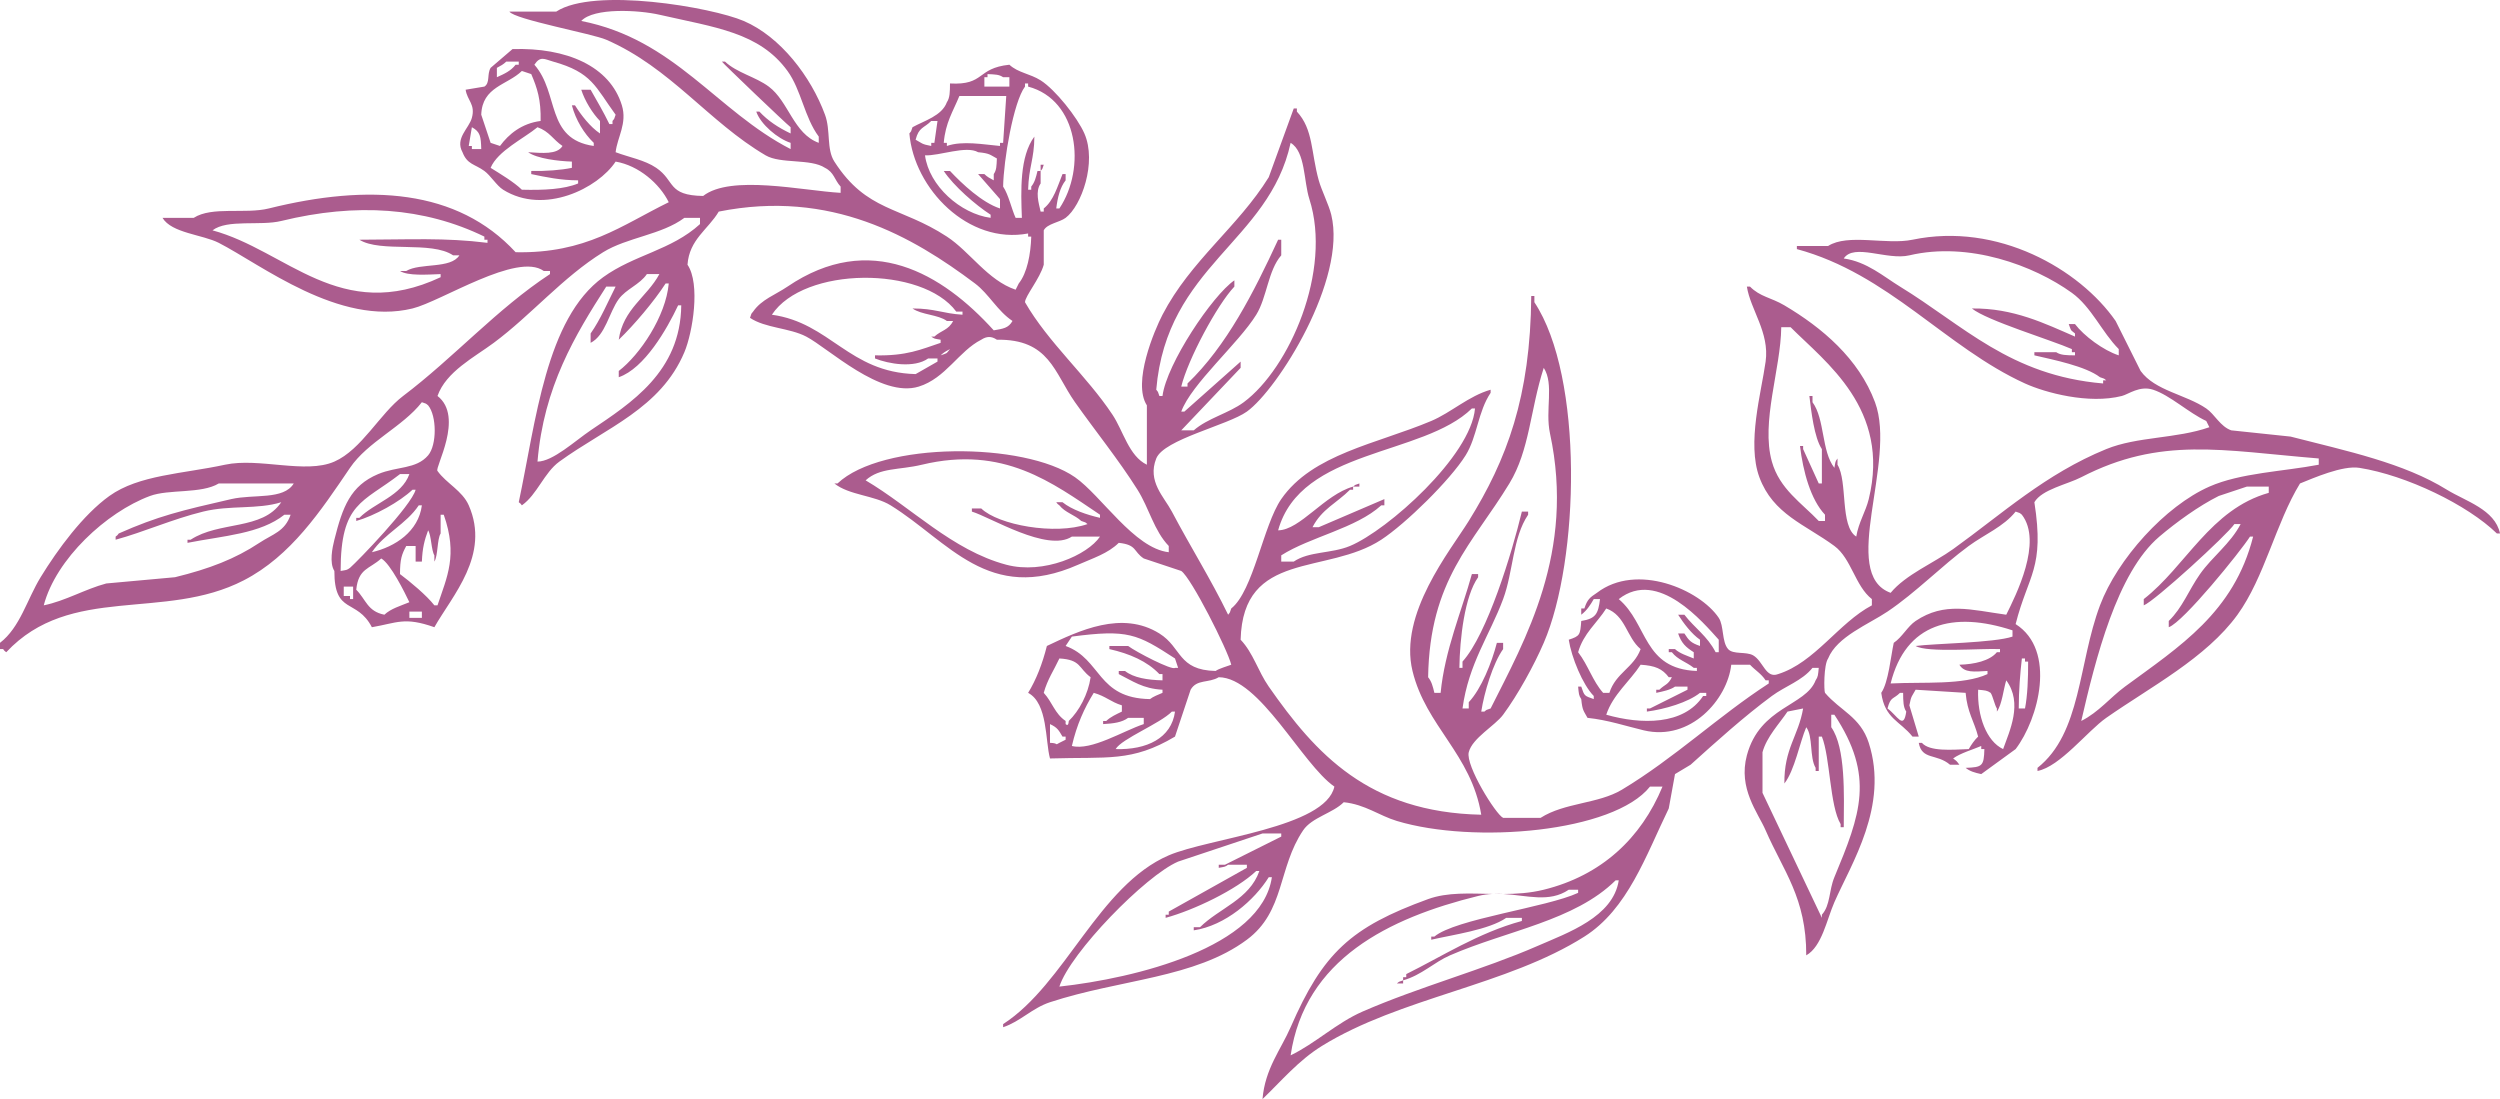 <?xml version="1.0" encoding="UTF-8"?>
<svg id="Layer_2" data-name="Layer 2" xmlns="http://www.w3.org/2000/svg" viewBox="0 0 800 351.71">
  <defs>
    <style>
      .cls-1 {
        fill: #ab5c8e;
        fill-rule: evenodd;
      }
    </style>
  </defs>
  <g id="Layer_1-2" data-name="Layer 1" transform="translate(0, 351.71) rotate(-90)">
    <path class="cls-1" d="M348,178v-15c-2.51,1.64-7.04,26.48-9,31-8.95,20.59-26.31,32.78-37,51-2.82,4.81-.97,14.42-4,19-1.47,2.94-3.8,2.98-6,5h-2c.69-12.15,5.92-35.15-1-44,.2-11.54,4.8-8.85,9-15,2.52-3.7,3.36-8.66,5-13,4.81.53,9.22,3.77,15,2,12.55-3.83,18.55-17.7,18-35-2-2.33-4-4.67-6-7-2.04-1.23-4.8-.1-6-2-.33-2-.67-4-1-6-3.5.53-4.64,3.18-9,2-3.42-.93-6.53-5.47-11-3-3.97,1.53-3.74,3.89-6,7-1.45,1.99-4.71,3.94-6,6-8.2,13.12.46,30.38,9,36-1.27,7.41-7.06,14.07-13,17-7.42-15.15-16.46-26.44-16-49,20.23-18.66,21.96-46.96,14-79-1.86-7.51.76-18.17-3-24v-10c-4.89,2.9-5.35,12.82-8,18-6.93,13.53-26.75,38.57-21,62,2.27,9.24,18.14,33.49,12,42v2h-1c-11.09-16.92-26.78-30.83-39-47-5.59-7.4-17.17-13.29-21-22-4.06-9.23,1.36-24.09-1-35-2.92-13.49-3.23-27.55-10-37-6.02-8.4-17.08-16.54-26-22-7.18-4.39-16-6.54-21-13h-2v1c-1.08.92-.09-.08-1,1,21.98,20.57,9.85,50.51,23,76,7.82,15.14,22.21,24.63,36,34,8.39,5.7,13.06,16.77,21,23-.65,1.73-.2.98-1,2-3.35,2.78-12.66,2.84-16,0-4.5-3.84-3.46-9.96-6-16-3.73-8.87-10.5-11.36-21-14-2.49-.63-7.38-1.67-10,0-14.13-.05-8.66,7.14-18,12,1.39,8.1,3.4,10.37,0,20,10.13,5.72,23.12,17.97,39,11,4.71-2.07,7.01-7.15,11-10,.89-1.04,17.28,8.65,24,0,7.79,2.73,12.4,11.81,17,18,8.89,11.97,21.01,22.09,29,35,4.76,7.69,5.56,18.71,11,26v5h-2c-8.41-9.22-9.78-21.03-17-31-13.26-18.31-46.02-21.48-72-27-.92,1.08.08.09-1,1,3.47,4.91,10.45,7.11,14,12,10.84,14.94,16.98,32.4,35,40,6.34,2.67,21.86,5.19,28,1,8.09.56,11.26,6.59,17,10,7.18,35.96-8.03,62.07-23,82-3.34,4.45-8.82,7.19-12,12-2.34-1.34-2.47-3.05-3-6,18.22-16.51,31.94-39.53,14-66-2.66-3.92-4.12-8.34-8-11-1.03-.81-.25-.37-2-1-3.3,4.89-3.19,12.62-6,18-3.69,7.08-19.76,23.84-16,36,2.66,8.61,11.38,12.83,15,20,1.14,1.75,1.18,3.25,0,5,.26,16.82-10.53,18.32-20,25-9.07,6.4-18.48,14.01-28,20-5.91,3.72-13.15,5.3-18,10h-2c1.23-11.04,18.14-21.59,24-30,11.33-16.27,11.46-61.78-2-76v-1c-3.78,4.72-3.78,12.8-7,18-11.52,18.61-31.66,31.3-19,60,2.12,4.81,3.59,9.54,7,13-.62,5.89-2.77,4.62-5,8-1.33,4-2.67,8-4,12-2.15,3.18-25.16,14.82-30,16-.51-1.31-1.22-3.94-2-5,.28-12.16,7.49-10.75,12-18,7.45-11.96.91-25.68-4-36-5.68-1.42-10.87-3.45-15-6-3.38,6.35-15.45,5.46-21,7,.58,18.39-1.24,26.15,7,40l15,5c3.45,1.99,2.04,5.72,4,9-.12,13.12-27.78,26.58-35,37-13.17-2.82-16.49-40.2-22-53-9.66-22.42-41.14-33.1-54-53h-1c1.84,5.54,6.12,9.27,8,15,7.38,22.5,7.66,46.39,20,63,9.08,12.22,22.98,9.88,35,18,4.16,2.81,5.47,9.47,9,13-.72,6.9-4.28,11.29-6,17-7.43,24.6-3.65,69.37,11,81v4c-16.53-6.83-28.45-19.54-33-38-1.08-4.37-1.35-8.73-1.37-12.99-.41,7.67-2.86,14.74,1.37,20.99v3h-1c-4.67-10.03-8.34-39.27-14-46v-1h-1c1.59,6.86,3.17,18.49,7,24v5h-1c-3.76-13.92-11.39-25.62-17-37h-1v-1h-1c1.69,5.96,5.76,9.85,8,15,7.97,18.31,11.02,39.85,24,53v1c-11.72-1.78-16.76-16.29-21-26-7.55-17.27-13.07-37.82-21-56-3.62-8.29-10.22-15.14-14-23,30.71,4.54,43.93,31.3,51,60,.39,1.59.59,3.17.65,4.72.13-7.45.6-14.51-1.65-20.72-9.01-24.77-17.21-33.64-41-44-7.16-3.12-13.28-8.2-23-9,5.91,6.14,12.38,11.53,17,19,15.51,25.08,19.33,59.29,35,84,8.81,13.89,25.89,19.66,41,27,3.67.67,7.33,1.33,11,2,1,1.67,2,3.33,3,5,7.4,8.21,15.42,17.09,22,26,3.17,4.3,4.87,9.7,9,13v2c-2.32-.23-2.82-.2-4-1-8.26-3.18-8.38-17.83-24-22-10.64-2.84-18.25,3.5-24,6-13.04,5.66-21.6,13.05-40,13,2.82,5.01,11.41,6.55,17,9,12.37,5.41,30.82,17.51,51,11,8.36-2.7,10.25-9.11,16-14,.59-.36,8.97-.43,11,1,6.98,2.8,10.95,12.98,15,19,6.14,9.13,14.59,17.27,21,26,3.71,5.05,6.16,11.14,11,15-.65,1.73-.2.98-1,2-8.73,6.74-25.79-1.93-32-5,1.56-11.3,4.22-19.75-2-29-1.74-2.58-5.12-4.25-7-7-4.09-.91-12.68-1.69-16-4-8.29,1.13-9,6.02-14,10v2c3.33-1,6.67-2,10-3,3.17.57,2.91.88,5,2-.33,5.33-.67,10.67-1,16-6.27.53-9.03,2.72-14,4-1.13-1.19-2.54-2.15-4-3-.21-5.44-.85-12.47,2-15v-1c-5.58,1.01-3.36,5.74-7,10v3c1.18-.88,1.13-.81,2-2,1.68,2.22,2.93,6.54,4,9h-1v1c-5.47-.14-5.81-.68-6-6-1.1,1.35-1.55,2.88-2,5,2.67,3.67,5.33,7.33,8,11,9.64,7.35,31.63,13.18,40,0,15.94,4.04,17.69,9.32,39,6,4.1,2.39,5.72,10.59,8,15,13.14,25.46,8.52,45.13,6,76h-2c-2.18-11.43-2.6-25.03-7-35-6.24-14.15-23.18-29.43-38-35-18.6-6.99-40.89-5.95-52-20h-1c1.38,7.21,12.81,16.01,17,22,9.9,14.15,19.15,31.98,33,42,12,8.67,29.38,12.27,42,20,1.72,4.29,5.85,13.65,5,19-2.38,15.08-11.85,34.6-21,44v1c7.71-1.6,10.35-11.1,14-17,8.58-13.85,12.33-31.8,17-50,.67-6.33,1.33-12.67,2-19,1.24-3.54,5.14-5.28,7-8,4.48-6.54,5.66-16.4,12-21l16-8c16.61-11.55,31.69-37.78,26-65-1.74-8.32,2.06-20.65-2-27v-10h-1c-7.92,29.33-31.42,47.59-43,73-2.96,6.51-6.7,20.41-4,31,.55,2.15,3.41,5.69,2,10-1.78,5.43-7.42,11.41-10,17-.67.33-1.33.67-2,1-3.71-10.58-2.94-23.06-7-33-7.97-19.5-20.72-33.31-32-49-4.49-6.25-8.14-15.15-14-20,6.09-16.62,41.91,2.1,61-5,13.92-5.18,23.86-16.93,31-29,2.52-4.26,2.71-7.77,6-11v-1c-7.41,1.15-14.67,7.3-24,6-9.99-1.4-26.08-6.03-37-2-11.86,4.37-15.11,14.65-22,24-4.01,5.44-12.8,6.63-17,12h-2c-5.64-10.67-18.29-18.25-22-30-1.52-3.97,4.14-4.76,6-8,1.28-2.24.19-6.4,2-8,2.34-2.07,7.46-1.3,10-3,9.04-6.06,17.78-26.25,8-39-1.49-2.24-2.07-3.05-5-4v-1h-2c1.33,1.75,3.06,2.89,5,4v2c-4.71-.57-6.26-1.34-7-6-4.49-.34-4.81-.4-6-4-5.64.86-14.47,4.49-18,8h-1c1.08-3.03.92-2.96,4-4v-1c-2.32.23-2.82.2-4,1-3.75.36-3.72.78-6,2-.68,6.51-2.67,12.41-4,18-3.57,15.05,9.94,26.78,21,28v6c-1.84,1.73-2.8,3.54-5,5v1h-1c-10.51-16.22-23.82-30.06-34-47-4.55-7.58-4.09-18.34-9-26v-12c1.05-2.33,16.75-12.07,21-11,4.54,1.14,8.46,8.38,12,11,6.39,4.72,15.82,9.9,23,13,26.41,11.41,85.13,12.85,109-3h2v-1c-32.29-.26-52.33-7.78-72-20-9.58-5.95-29.74-22.44-48-18-17.74,4.31-26.55,18.78-46,22,.76-36.06,19.5-53,41-68,4.92-3.43,10.77-4.97,15-9,28.76.74,20.59,27.56,32,45,5.12,7.82,19.09,22.07,27,27,5.97,3.72,14.01,3.94,20,8h1c-1.99-7.01-7.33-12.67-10-19-7.34-17.42-10.57-38.02-25-48-8.34-5.76-29.39-8.92-35-16-1.73-.65-.98-.2-2-1,11.34-5.51,21.62-11.99,33-18,4.72-2.49,9.65-7.93,17-5,6.12,2.44,10.63,22.91,15,29,7.11,9.91,42.35,32.07,63,27,3.19-.78,7.83-3.12,11-4,8.91-2.49,16.34-1.72,22-7h1v-1c-7.33-2.67-14.67-5.33-22-8-15.88-9.83-26.68-25.02-44-34-4.97-2.58-21.73-9.7-29-5h-19c2.77-5.76,10.8-7.54,16-11,12.54-8.32,23.05-20.55,36-28,1.95.02,7.57,4.78,12,6h11c2.14,1.08,2.54,5.06,4,7,3.79,5.05,17.75,10.06,27,6,5.13-2.25,14.03-9.3,17-14,2.17-3.44,2.4-7.18,5-10-1.12-10.64-6.61-7.72-6-19-2.73-.02-4.58-.04-6-1-4.39-1.6-5.94-7.32-8-11-1.73-.65-.98-.2-2-1-17.64,1.48-35.63,18.83-32,38h-1v1c-5.68-.18-11.63-1.31-15-4-.67-.33-1.33-.67-2-1,3.02-8.95,12.16-14.6,17-22,9.74-14.9,7.87-25.62,24-36,4.03-2.59,9.94-1.13,15-3,12.19-4.49,24.96-14.24,30-26,4.38-10.21,10.91-47.94,3-60ZM332,177c-3.48,12.5-8.06,13.48-17,20-1.73-.65-.98-.2-2-1h-1v-1c3.82-1.84,7.49-4.02,11-6v-3c-3.54,1.13-7.56,3.6-10,6h-4c2.06-3.1,5.86-6.04,9-8v-1c-4.69,1.23-9.06,3.93-12,7h-1c2.22-15.49,16.9-10.96,26-19,2.92,1.93,1.78,3.21,1,6ZM330,159c.67,1.25,1.09,2.07,2,3v4h-1v-1c-1.99-1.55-2.91-3.57-4-6h3ZM315,154c9,.29,9.46,8.34,14,13-.33,1-.67,2-1,3-4.48,1.91-8.18,3.14-15,3-.77-5.99-4.14-10.17-8-13,.33-1,.67-2,1-3,3-1,6-2,9-3ZM304,151h1v-1c2,.33,4,.67,6,1-1.47,2.72-2.99,2.88-7,3v-3ZM298,183c-.72-3.53-1.08-8.16-1-13h-1c-.99,4.69-1.97,9.4-2,15h-1c-1.87-4.55-2.18-10.94-2-18,2.47-2.53,5.18-7.08,7-10,5.37,2.19,9.42,10.67,13,15-1.36,3.84-3.95,4.95-6,8-2.82-1.73-2.26-6.48-2-11-2.06,2.86-2.86,9.71-3,14h-2ZM197,94c-5.35-3.28-3.34-12.75-5-20-3.64-15.9-5.45-23.5-11-36-1.08-.92-.09.08-1-1h-1c2.46,9.02,6.6,18.2,9,28,2.13,8.68.61,17.36,3,25-9.06-6.07-5.96-19.81-12-29v-1h-1c2.31,11.77,2.87,23.24,9,31v2c-5.4-1.85-6.13-5.66-9-10-5.14-7.76-8.31-16.01-11-27-.67-7.33-1.33-14.67-2-22-1.84-6.86-5.56-13.02-7-20,14.82,3.88,29.83,20.05,35,34,2.25,6.09.63,16.39,4,22v24ZM160,112h1v-2h3v3h-4v-1ZM163,114c6.88.68,6.57,4.24,10,8-1.68,2.97-10.91,7.53-14,9-1.17-2.85-2.05-5.94-4-8,1.09-5.44,4.83-5.86,8-9ZM156,135h-2v-4h2v4ZM187,142c-12.99,4.56-19.88,1.04-29-2v-1c3.17-2.45,7.62-7.81,10-11,4.78,0,6.33.56,9,2v3h-5v2c4.35.17,6.91.84,10,2-1.61,1.04-6.37.99-8,2h-2c1.84,1.17,7.14.86,9,2h6v1ZM190,135c-8.35-1.08-13.28-8.53-15-16,5.97,3.99,8.96,10.99,15,15v1ZM200,131c-6.97-2.46-9.19-11.23-14-16v-1h-1c1.62,5.76,6.14,13.93,10,18v1c-5.08-1.32-22.75-18.43-25-21-.76-1.08-.63-.92-1-3,21.97.01,21.76,7.06,31,19v3ZM270,147c-4.4-2.77-2.33-12.52-5-17v-2c-1.64,2.45-1.15,8.93-1,13h-1c-15.09-32.19,8.6-49.3,15-73,3.64,4.76,1.35,15.26,3,22,5.88,24.03,4.36,45.75-5,65h-1v1h-1c1.71-13.66,1.04-24.8,1-41-4.26,6.75-.26,23.01-5,30v2ZM264,211c-7.37-3.96-11.16-11.64-21-13,4.78,4.97,12.28,11.3,18,15v1c-10.53-.94-22.81-9.23-28-16h-2c2.82,8.22,15.38,15.41,23,19v1c-21.25-.23-31.22-15.99-40-29-3.34-4.95-9.99-12.1-10-17,23.94,1.99,40.52,12.06,56,22v3c-4.59-2.34-10.56-4.85-15-8h-3c2.42,4.76,9.8,5.92,14,9,3.2,2.34,4.63,6.71,8,9v4ZM171,322c4.61-17.29,18.41-30.43,27-45,4.15,4.56,3.24,10.69,5,18,6.28,26.15-5.79,41.75-16,57h-1c.98-4.23,2.59-9.01,5-12v-2c-1.08.92-.09-.08-1,1-2.33,1.85-3.01,4.85-5,7-.65,1.73-.2.98-1,2-3.6-10.43-.28-28.56,5-34v-3h-1c-1.74,5.85-13.13,24.2-8,32v9c-5.83-3.9-12.2-18-9-30ZM85,410h-1c-3-6-6-12-9-18v-2h-1c.4,2.05.25,1.93,1,3v6h-1c-4.67-8.33-9.33-16.67-14-25h-1v-1h-1c2.48,9.08,8.97,22.62,15,29v1c-9.1-3.15-11.89-12.84-18-19v-2h-1c1.5,10.12,9.69,19.44,17,24v1c-22.5-3.29-32.35-43.79-35-68,10.83,3.48,35.55,27.59,40,38,3,9,6,18,9,27v6ZM119,578c-2.93,2.24-9.61.98-13,3h-1v1h11v1c-6.59,2.66-22.22,2.51-28,6h-1v1c10.47.08,25.45.63,32-4h4v1c-19.72,13-31.79,8.4-52,0-4.28-1.78-8.92-1.24-12-4h-1c13.33-6.33,26.67-12.67,40-19h13c4.94,1.34,9.13,5.4,13,8,.33,1.67.67,3.33,1,5-8.88-1.53-12.81-6.12-24-6,4.08,3.26,13.38,4.99,18,7ZM130,609c-2.73.02-4.58.04-6,1-6.02-.85-1.29-2.82,1-6,3.86,1,2.82,1.79,5,4v1ZM131,633c-.23,2.32-.2,2.82-1,4-1,.71-3.99,1.31-5,2h-1c2.23,1.65,7.19,2.1,10,3-7.31,5.4-16.24,1.03-22-1,2.55-5.38,10.63-8.3,19-8ZM141,648h-1v1c-5.4.03-10.98-.21-15-1v-2c5.9,0,11.35.47,16,1v1ZM150,644h-2c-2.01-5.95-2.19-24.85-3-31-2.23,3.64-.71,21.13-1,27h-1v-1c-2.76-2.28-3.87-7.19-4-12-2.67,1.62-2.23,4.73-2,9h-1c-3.59-7.76-2.46-20.4-3-31,19.34,4.82,23.22,20,17,39ZM196,726h-2c-5.27-18.72-23.52-26.52-34-40h-2c1.19,3.34,22.66,26.8,26,29v2c-6.3-3.29-10.45-9.1-16-13-5.15-3.62-10.74-5.59-15-10h-2c1.64,4.68,24.13,22.88,29,26v1c-24.24-6.13-35.14-23.5-48-41-3.48-4.73-8.15-8.36-11-14,19.84,4.58,47.47,11.42,59,25,4.6,5.42,9.82,12.61,13,19,1,3,2,6,3,9v7ZM260,608c3.23-5.28,7.95-10.58,9-18,4.97,3.28-.68,13.88,1,21,4.48,18.99-3.21,39.81-12,52-4.5,6.25-12.58,9.61-18,15h-2c1.56-4.88,6.22-11.14,10-14v-2c-2.36.88-1.65.38-3,2h-1c4.14-9.56,9.17-19.69,9-33-3.88,4.79-10.08,25.35-13,32h-1v1h-1c.02-2.73.04-4.58,1-6v-7h-1c-1.41,6.04-3.45,16.35-7,21-.65,1.73-.2.98-1,2v-1h-1c2.53-29.77,18.57-44.68,31-65ZM203,588h2c-1.08-.76-.92-.63-3-1,5.28-4.15,15.63-3.03,21-7h2v-1c-4.8.58-13.34,1.54-17,4h-11v-1c3.67-1.67,7.33-3.33,11-5h1v-1c-8.19.97-17.17,3.43-22,8h-2v-2c5.76-5.49,10.22-12.54,19-15,12.73-3.56,29.56,2.85,43,3v3c-11.17,11.12-26.14,32.05-55,25-4.03-.98-7.38-3.23-12-4,3.34-5.27,17.65-2.69,23-6ZM130,513c3.78-3.36,8.82-4.77,13-8,6.06,1.72,9.26,5.99,14,9-2.23,6.22-9.2,6.46-13,11-6-2.21-7.57-7.93-14-10v-2ZM135,534v1c-2.5-1.22-2.28-2.27-4-4v-1h-1c.44,2.08.95,4.56,2,6v4h-1c-2-4-4-8-6-12v-1h-1c.77,5.76,2.92,13.14,6,17v2h-1v-1c-9.45-6.24-9.15-19.9-6-31,6.46,2.14,10.71,7.57,16,11-.3,4.63-1.26,6.92-4,9ZM138,542v1h-1c.62-17.29,15.09-15.63,23-25,9.89,12.59-7.64,27.12-13,32h-4v-1c5.21-2.67,7.73-6.71,12-10v-2c-2.75,1.76-6.14,4.3-8,7h-2c.99-2.9,1.73-3.53,4-5v-2c-3.14,1.06-4.42,2.49-6,5h-2c.88-2.13,1.57-4.45,3-6v-2h-1v1c-2.45,1.89-3.07,4.62-5,7ZM124,474c6.06.93,15.41,3.72,20,7h2v-2c-6.31-1.64-14.7-4.96-19-9h-2v-2c14.38,1.95,23.52,8.74,35,13,8.81,3.27,19.63,3.02,27,8h1v-2c-13.26-3.19-39.24-11.08-48-19h-2v-1c9.33.13,22.9,1.67,29,6h1v-2c-11.82-3.26-24.38-8.68-38-10v-2c2.13-.51,3.62-.89,5-2,31.22.49,42.75,14.3,62,26,10.72,6.52,23.5,6.63,37,11-5.27,3.39-13.47.38-21,2-38,8.16-66.02-7.98-88-19-.65-1.73-.2-.98-1-2v-1ZM130,334c4.29,1.17,7.27,3.27,11,5-.39,7-3.09,6.07-6,10-5.5-.81-10.82-3.7-14-7-.01-.01-1.99,0-1-1h1c2.37-3.51,5.99-4.23,9-7ZM114,336h6c-1.09,2.35-1.94,2.78-4,4v1h-1c-.33-.67-.67-1.33-1-2-.96-1.61-.06-.09,0-3ZM124,376c-8.51-1.13-12.3-9.05-12-19,3.32,1.93,8.17,14.25,12,18v1ZM124,359c-.88-1.82-1.68-3.63-3-5v-1h-1c.19,3.35.53,6.01,2,8v5h-2c-2.15-6.51-8.6-16.79-7-23,6.79,1.56,12.11,3.98,17,7-1.08,3.87-2.9,5.4-4,9h-2ZM136,372h-2c.12-4.77.81-9.25,3-12v-2h-1c-2.19,4.4-4.68,7.71-5,14h-1c-.55-1.26-1.2-3.02-2-4,.28-17.03,12.77-15.44,17-27,1,.67,2,1.33,3,2,2.36,17.91.91,20.85-7,33-1,.33-2,.67-3,1v-1c-.92-.9,5.11-12.5,7-15v-6h-1c-1.46,6.5-3.9,12.12-8,16v1ZM172,410h2c5.91,9.27,8.62,23.91,16,32v1h2c-3-7-6-14-9-21v-2c5.82,2.99,7.69,7.7,12,12v1h1c-2.6-9.21-13.89-16.93-14-24,26.18,7.24,23.67,46.32,39,62v1c-15.2-1.27-38.96-27.94-44-40-2.48-5.94-1.66-13.11-5-18v-4ZM214,378c6.67,6.33,13.33,12.67,20,19h2c-5.33-6-10.67-12-16-18v-1c8.86,3.24,21.83,18.33,31,24,5.55,3.43,14.19,3.78,19,8h5v-1c-16.8-7.78-33.92-16.42-46-29h-1v-2c8.67,2.11,26.15,11.46,32,17h2c-4.8-7.01-26.72-21.7-37-23v-1c1.73-.65.98-.2,2-1,39.78,3.34,47.16,36.09,79,43-2.83,4.77-12.2,4.14-18,6-22.87,7.35-54.17-6.41-65-21-3.55-4.78-5.07-11.51-9-16v-4ZM238,301c.91.93,1.35,1.74,2,3-1.6-1.36-1.16-.61-2-3ZM243,301h-1c-2.11-6.32-4.23-10.86-4-21h-1c-1.76,4.39-3.16,12.57,0,17v3h-1c-1.33-2.33-2.67-4.67-4-7,.56-21.42,16.4-27.25,19-46,15.51,10.26,15.66,48.15,1,59v2h-1c.39-6.38,2.01-8.84,2-16-2.06,2.87-1.94,8.21-4,11v2c-2.94-1.47-2.98-3.8-5-6v-1c-.76,1.08-.63.92-1,3ZM324,315h3v1h1c-.11,2.53-.12,3.71-1,5v2h-3v-8ZM307,293c4.07,1.03,3.64,2.63,6,5v2c-2.33-.33-4.67-.67-7-1v-1h-1c.57-3.17.88-2.91,2-5ZM305,303h1v-1c6.52.56,9.96,2.94,15,5v15c-5-.33-10-.67-15-1v-1h-1c.47-5.31,1.75-12.01,0-17ZM302,296c-.22,4.53,3.22,13.22,1,17-.36,3.75-.78,3.72-2,6-2.53-.11-3.71-.12-5-1h-2c.67-1.25,1.09-2.07,2-3v-2c-2.67,2.33-5.33,4.67-8,7h-3c1.86-5.73,7.89-12.15,12-16v-2c-4.76,3.14-10.92,10.21-14,15h-1c1.3-9.67,10.28-19.72,20-21ZM282,325c2.66-1.25,7.37-2.24,10-4,8.37.13,27.1,3.3,32,7h1v1h-1c-4.25,16.09-26.05,18.66-39,10v-1c3.53.43,6.79,1.23,9,3h2v-1c-4-1.62-8.49-2.85-11-6h-1v-1c2.81-.64,6.44-1.76,9,0h4v-1c-2.13-.51-3.62-.89-5-2h-1v-1c7.31.2,9.69,1.94,17,2-6.38-4.73-17.28-4.33-26-4v-2ZM329,252c-6.05,4.4-14.84,5.41-21,10h-2c2.93-8.08,13.28-9.65,18-16,3.13-4.21,4.42-10.23,8-14v-1c-.47.23-19.88,20.51-21,22h-2c1.87-3.92,4.02-7.22,7-10v-1c-4.1,1.4-8.7,6.91-10,11h-2c12.21-23.74,35.14-37.08,41-67,4.34,4.02,3.5,18.46,2,25-4.09,17.87-5.62,31.99-18,41ZM299,333h-2c1.03.81.25.37,2,1v-1ZM65.65,477.72c-.02,1.09-.03,2.19-.02,3.29.06-1.09.07-2.18.02-3.29ZM197,435c-.65-1.73-.2-.98-1-2v2h1ZM37,449h1c-.65-1.73-.2-.98-1-2v2Z"/>
  </g>
</svg>